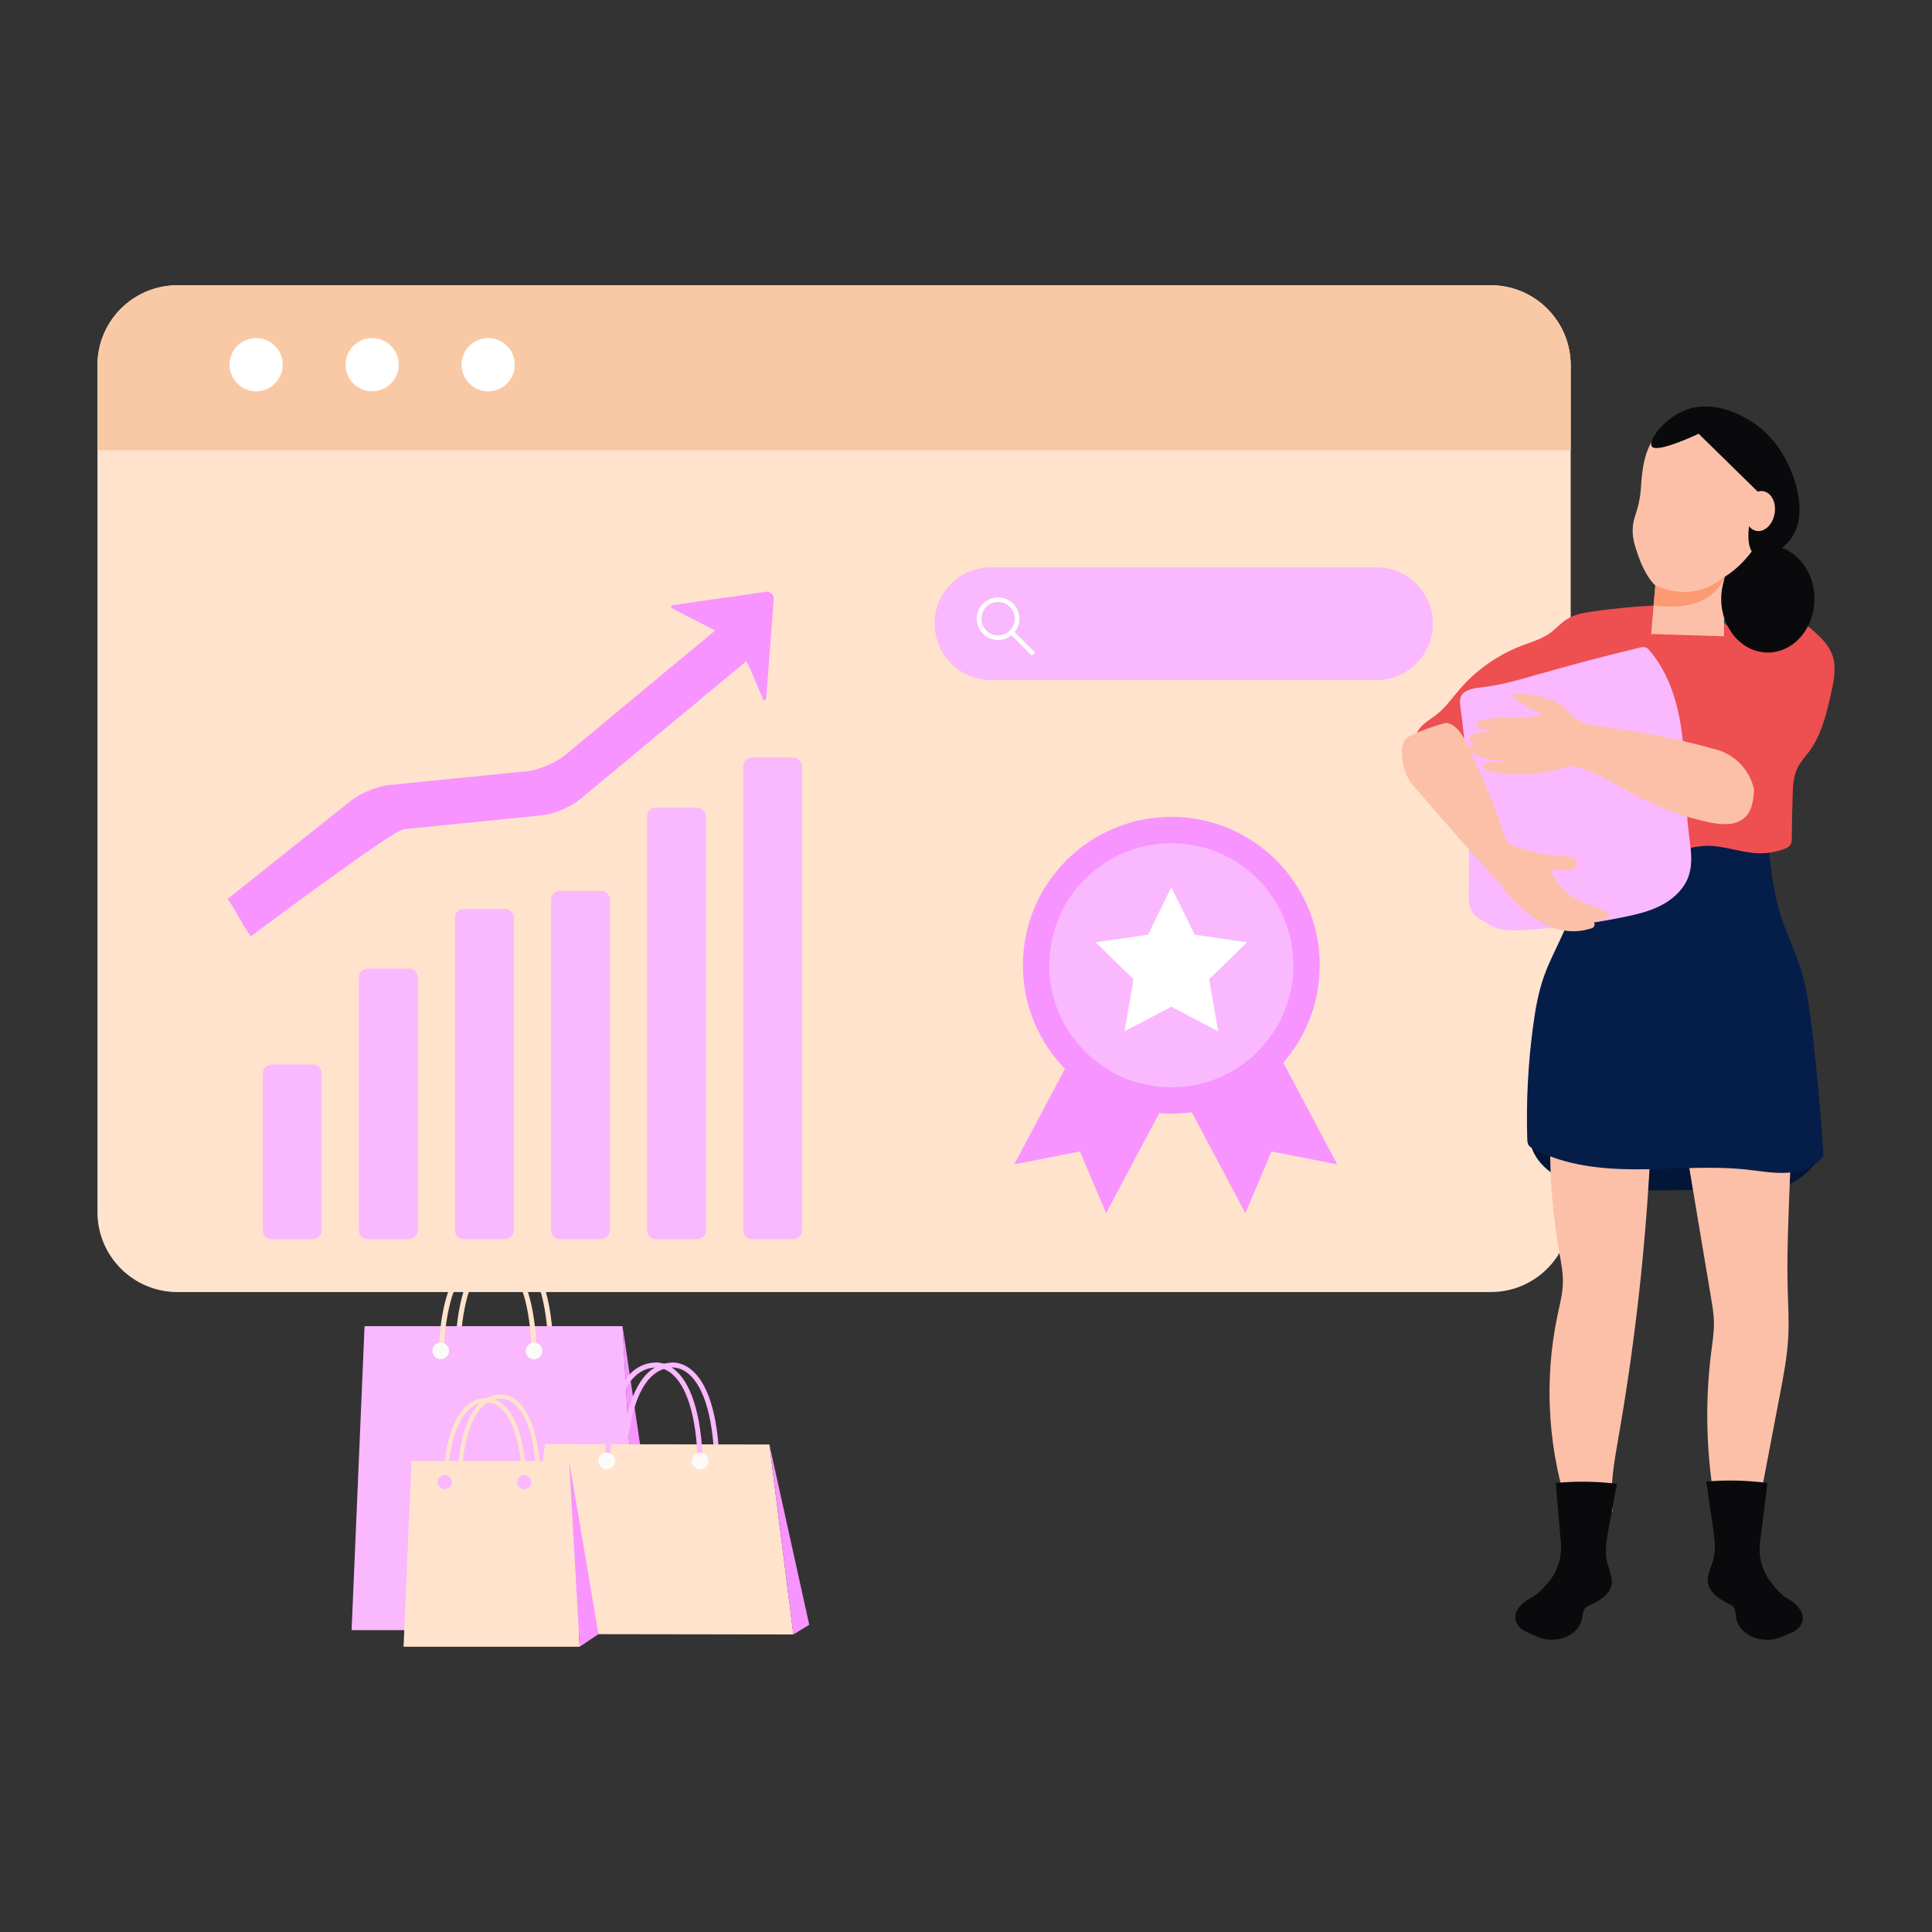 <?xml version="1.0" encoding="utf-8"?>
<svg xmlns="http://www.w3.org/2000/svg" enable-background="new 0 0 850 850" id="Layer_1" version="1.1" viewBox="0 0 850 850" x="0" y="0">
  <rect x="0" y="0" width="850" height="850" fill="#333333" stroke="none"/>
  <g>
    <g>
      <g>
        <path d="M691.04,160.7v372.55c0,19.45-15.76,35.21-35.21,35.21H78.07c-19.43,0-35.2-15.76-35.2-35.21V160.7&#xD;&#xA;				c0-19.43,15.76-35.2,35.2-35.2h577.76C675.27,125.5,691.04,141.27,691.04,160.7z" fill="#ffe3cc"/>
      </g>
      <g>
        <path d="M691.04,160.7v37.41H42.87V160.7c0-19.43,15.76-35.2,35.2-35.2h577.76&#xD;&#xA;				C675.27,125.5,691.04,141.27,691.04,160.7z" fill="#f9c9a5"/>
      </g>
      <g>
        <circle cx="112.69" cy="160.45" fill="#fff" r="11.7"/>
      </g>
      <g>
        <circle cx="163.73" cy="160.45" fill="#fff" r="11.7"/>
      </g>
      <g>
        <circle cx="214.77" cy="160.45" fill="#fff" r="11.7"/>
      </g>
      <g>
        <path d="M691.04,160.7v372.55c0,19.45-15.76,35.21-35.21,35.21H78.07c-19.43,0-35.2-15.76-35.2-35.21V160.7&#xD;&#xA;				c0-19.43,15.76-35.2,35.2-35.2h577.76C675.27,125.5,691.04,141.27,691.04,160.7z" fill="none"/>
      </g>
    </g>
    <g>
      <path d="M673.43,503.64c2.79,9.99,13.02,16.09,23.06,18.68c10.04,2.59,86.25,1.33,92.13-1.93&#xD;&#xA;			c5.87-3.26,13.06-9.83,12.68-16.53c-10.8,1.21-20.88,3.59-31.37,0.76c-12.03-3.24-23.33-9.06-35.57-11.41&#xD;&#xA;			c-16.42-3.15-33.31,0.12-49.7,3.39c-3.5,0.7-7.1,1.44-10.06,3.42L673.43,503.64z" fill="#031637"/>
    </g>
    <g>
      <path d="M682.81,484.5c-1.74,22.16-0.67,44.54,3.2,66.43c0.8,4.5,1.71,9.02,1.59,13.59&#xD;&#xA;			c-0.12,4.59-1.27,9.07-2.24,13.56c-6.43,29.92-4.29,61.64,6.08,90.43c6.15-0.22,12.26-1.47,18-3.7&#xD;&#xA;			c-1.28-10.94,0.8-21.96,2.69-32.81c8.22-47.13,13.14-94.84,14.71-142.66c0.02-0.72,0.04-1.48-0.29-2.12&#xD;&#xA;			c-0.5-0.97-1.62-1.4-2.65-1.76c-6.3-2.17-12.61-4.34-18.91-6.51L682.81,484.5z" fill="#fcc0a9"/>
    </g>
    <g>
      <path d="M740.46,497.35c4.13,24.66,8.26,49.33,12.39,73.99c0.56,3.36,1.13,6.73,1.21,10.14&#xD;&#xA;			c0.1,4.3-0.57,8.57-1.12,12.83c-2.94,22.86-2.31,46.18,1.87,68.85c0.23,1.27,0.54,2.65,1.55,3.46c0.94,0.76,2.25,0.82,3.45,0.81&#xD;&#xA;			c4.47-0.03,8.93-0.53,13.29-1.5c3.36-17.6,6.71-35.19,10.07-52.79c1.57-8.25,3.15-16.52,3.59-24.91&#xD;&#xA;			c0.38-7.23-0.08-14.48-0.27-21.71c-0.27-10.22,0-20.45,0.35-30.68c0.49-14.4,1.12-28.79,1.9-43.18&#xD;&#xA;			c-11.98-2.91-24.32-4.31-36.65-4.15L740.46,497.35z" fill="#fcc0a9"/>
    </g>
    <g>
      <path d="M684.47,652.45c8.94-0.87,17.97-0.75,26.89,0.37c-1.23,6.69-2.46,13.39-3.69,20.08&#xD;&#xA;			c-0.76,4.12-1.51,8.31-0.98,12.46c0.49,3.79,2.69,7.39,2.41,11.2c-0.5,6.72-10.46,9.73-11.32,10.49&#xD;&#xA;			c-1.47,1.31-1.41,3.56-1.84,5.48c-1.12,4.97-6.24,8.26-11.32,8.75c-5.97,0.58-7.91-1.06-13.29-3.45&#xD;&#xA;			c-1.65-0.74-3.07-1.95-3.91-3.56c-2.67-5.14,2.47-9.43,7.02-11.78c1.9-0.98,4.81-3.84,7.37-7.08c3.71-4.7,5.42-10.68,4.91-16.65&#xD;&#xA;			L684.47,652.45z" fill="#0a0a0c"/>
    </g>
    <g>
      <path d="M777.58,652.46c-8.9-1.2-17.93-1.41-26.88-0.62c0.98,6.73,1.96,13.47,2.94,20.2&#xD;&#xA;			c0.6,4.14,1.21,8.36,0.52,12.49c-0.63,3.77-2.96,7.28-2.82,11.1c0.25,6.73,10.09,10.11,10.92,10.9c1.42,1.36,1.27,3.61,1.64,5.55&#xD;&#xA;			c0.94,5.01,5.93,8.48,10.98,9.16c5.95,0.8,7.95-0.77,13.4-2.96c1.68-0.67,3.14-1.84,4.04-3.41c2.86-5.04-2.12-9.51-6.58-12.03&#xD;&#xA;			c-1.87-1.05-4.66-4.02-7.1-7.35c-3.54-4.84-5.02-10.88-4.29-16.82L777.58,652.46z" fill="#0a0a0c"/>
    </g>
    <g>
      <path d="M778.03,372.73c1.22,10.56,2.47,21.21,5.79,31.3c2.35,7.12,5.7,13.88,8.04,21&#xD;&#xA;			c3.02,9.19,4.29,18.85,5.42,28.46c2.15,18.32,3.82,36.71,5,55.12c-3.64,4.74-9.8,6.93-15.75,7.34c-5.96,0.41-11.9-0.71-17.84-1.36&#xD;&#xA;			c-15.9-1.75-31.96-0.16-47.96-0.13c-16,0.03-32.51-1.65-46.56-9.31c-0.54-0.3-1.09-0.61-1.48-1.09c-0.66-0.82-0.73-1.95-0.76-3&#xD;&#xA;			c-0.51-16.53,0.35-33.09,2.55-49.48c1-7.48,2.3-14.96,4.82-22.07c2.32-6.56,5.64-12.7,8.48-19.05&#xD;&#xA;			c6.27-14.02,10.14-28.97,13.99-43.83c22.58-0.02,45.15-0.04,67.73-0.05c1.63,0,3.36,0.02,4.75,0.89c1.39,0.86,2.19,2.88,1.19,4.18&#xD;&#xA;			L778.03,372.73z" fill="#041e49"/>
    </g>
    <g>
      <path d="M732.89,266.19c-10.82,0.37-21.61,1.33-32.32,2.87c-3.78,0.54-7.65,1.2-10.91,3.18&#xD;&#xA;			c-2.86,1.73-5.06,4.37-7.77,6.32c-3.7,2.65-8.19,3.9-12.44,5.53c-10.53,4.05-20.03,10.75-27.39,19.3c-3.18,3.7-6,7.77-9.82,10.82&#xD;&#xA;			c-2.91,2.32-6.44,4.1-8.36,7.29c-2.19,3.64-1.77,8.22-1.27,12.43c0.74,6.3,1.83,13.27,6.77,17.25c4.53,3.66,11.24,3.8,15.58,7.69&#xD;&#xA;			c1.86,1.67,3.16,3.94,5.2,5.39c1.62,1.16,3.57,1.72,5.49,2.25c7.82,2.2,15.64,4.39,23.46,6.59c2.66,0.75,5.33,1.49,8.07,1.79&#xD;&#xA;			c3.55,0.38,7.13-0.03,10.7-0.21c13.32-0.69,26.8,1.64,39.96-0.53c4.33-0.71,8.6-1.91,12.98-2.01c7.65-0.17,15.04,3.02,22.69,3.27&#xD;&#xA;			c3.98,0.13,7.99-0.55,11.71-2c0.94-0.36,1.91-0.82,2.48-1.66c0.59-0.88,0.62-2,0.62-3.06c0.05-6.38,0.18-12.76,0.39-19.14&#xD;&#xA;			c0.13-3.92,0.31-7.96,2.01-11.5c1.36-2.84,3.59-5.14,5.44-7.68c5.21-7.16,7.31-16.06,9.3-24.69c1.37-5.99,2.72-12.42,0.45-18.12&#xD;&#xA;			c-1.58-3.98-4.75-7.09-7.98-9.91c-4.34-3.78-9.01-7.28-14.33-9.47c-11.05-4.55-23.55-2.99-35.39-1.36L732.89,266.19z" fill="#ee4f51"/>
    </g>
    <g>
      <path d="M651.13,404.39c-3.07-1.77-4.95-5.05-4.92-8.59c0.28-28.32,0.3-56.73-3.7-84.76&#xD;&#xA;			c-0.19-1.36-0.39-2.77,0.03-4.07c1.12-3.47,5.6-4.18,9.23-4.57c8.53-0.92,16.81-3.39,25.06-5.75c14.8-4.24,29.7-8.15,44.67-11.74&#xD;&#xA;			c0.83-0.2,1.72-0.4,2.53-0.1c0.67,0.24,1.18,0.8,1.65,1.34c9.14,10.61,13.02,24.81,14.58,38.72c1.56,13.92,1.06,28.01,2.77,41.91&#xD;&#xA;			c0.76,6.17,1.93,12.59-0.05,18.49c-1.89,5.64-6.51,10.04-11.76,12.85c-5.24,2.8-11.12,4.19-16.94,5.37&#xD;&#xA;			c-14.6,2.97-29.42,4.87-44.3,5.7c-4.42,0.25-9.03,0.36-13.06-1.46L651.13,404.39z" fill="#fab8ff"/>
    </g>
    <g>
      <path d="M758.25,273.91c1.13,1.04,2.5,1.8,3.98,2.2c0.38,0.1,0.84-0.13,0.93-0.53c0.09-0.4-0.12-0.82-0.53-0.93&#xD;&#xA;			c-0.32-0.09-0.64-0.19-0.95-0.31c-0.04-0.02-0.08-0.03-0.11-0.05c-0.09-0.03,0.12,0.05-0.02-0.01c-0.07-0.03-0.15-0.07-0.22-0.1&#xD;&#xA;			c-0.16-0.07-0.31-0.15-0.46-0.24c-0.29-0.16-0.58-0.34-0.85-0.54c-0.07-0.05-0.13-0.1-0.2-0.14c0.05,0.04,0.07,0.06,0.01,0.01&#xD;&#xA;			c-0.03-0.03-0.06-0.05-0.09-0.08c-0.14-0.12-0.28-0.24-0.41-0.36c-0.29-0.27-0.78-0.31-1.07,0&#xD;&#xA;			C757.98,273.14,757.94,273.63,758.25,273.91L758.25,273.91z" fill="#1c4b5f"/>
    </g>
    <g>
      <path d="M759.07,269.59c1.22,0.12,2.43,0.23,3.65,0.35c0.39,0.04,0.77-0.37,0.75-0.75&#xD;&#xA;			c-0.02-0.44-0.33-0.71-0.75-0.75c-1.22-0.12-2.43-0.23-3.65-0.35c-0.39-0.04-0.77,0.37-0.75,0.75&#xD;&#xA;			C758.33,269.27,758.64,269.55,759.07,269.59L759.07,269.59z" fill="#1c4b5f"/>
    </g>
    <g>
      <path d="M765.81,271.64c2.95,0.23,5.89,0.45,8.84,0.68c2.53,0.19,5.25,0.22,7.47,1.58c0.83,0.51,1.59-0.79,0.76-1.3&#xD;&#xA;			c-2.32-1.43-5.09-1.55-7.74-1.75c-3.11-0.24-6.22-0.48-9.33-0.71C764.84,270.05,764.84,271.56,765.81,271.64L765.81,271.64z" fill="#1c4b5f"/>
    </g>
    <g>
      <path d="M771.73,347.47c-1.8-8.47-8.11-15.29-16.45-17.64c-16.41-4.62-33.16-8-50.07-10.12&#xD;&#xA;			c-3.7-0.46-7.55-0.91-10.69-2.92c-2.33-1.49-4.08-3.72-6.21-5.47c-5.77-4.75-13.73-5.62-21.14-6.37c-0.4-0.04-0.81,0.04-1.12,0.29&#xD;&#xA;			c-1.13,0.89,0.26,2.47,1.48,3.11c2.6,1.35,8.24,4.84,10.84,6.19c-8.26,2.45-19.74-0.33-27.56,2.7c-1.76,0.68-1.51,3.29,0.35,3.61&#xD;&#xA;			c3.61,0.63,7.27,0.95,10.94,0.93c-4.75-0.34-9.56,0.11-14.17,1.32c-1.9,0.5-1.85,3.2,0.06,3.67c3.32,0.81,10.3,1.99,13.71,1.93&#xD;&#xA;			c-3.41-1.09-10.68-1.96-14.14-1.09c-1.64,0.41-1.93,2.66-0.45,3.47c4.59,2.52,9.9,3.73,15.13,3.38c-1.81,1.03-4.06,0.53-6.15,0.63&#xD;&#xA;			c-0.74,0.04-1.54,0.24-2.23,0.58c-1.61,0.78-1.31,3.18,0.44,3.55c10.59,2.21,21.71,1.86,32.13-1.05c1.66-0.46,3.34-1,5.07-1.01&#xD;&#xA;			c1.64-0.01,3.24,0.45,4.79,0.98c8.99,3.07,16.96,8.47,25.39,12.84c9.53,4.94,19.73,8.58,30.23,10.79&#xD;&#xA;			c5.54,1.17,12.11,1.64,16.06-2.4C770.96,356.33,771.43,351.72,771.73,347.47L771.73,347.47z" fill="#fcc0a9"/>
    </g>
    <g>
      <path d="M655.45,383.95c2.07,1.8,3.74,4.01,5.45,6.15c4.32,5.42,9.06,10.62,14.89,14.38&#xD;&#xA;			c5.82,3.76,12.86,5.99,19.73,5.01c1.6-0.23,3.17-0.63,4.73-1.07c1.09-0.31,1.62-1.54,1.09-2.55l-0.14-0.27&#xD;&#xA;			c1.93-0.06,3.85-0.6,5.52-1.57c0.64-0.37,1.3-0.88,1.04-1.83c-0.15-0.54-0.57-0.97-1.09-1.21c-4.39-1.97-9.14-3.13-13.32-5.5&#xD;&#xA;			c-4.91-2.79-8.87-7.23-11.07-12.43c3.15-1.29,6.9,0.97,10.06-1.08c1.21-0.79,1.76-2.37,1.07-3.64c-0.73-1.35-2.42-1.47-3.88-1.52&#xD;&#xA;			c-7.29-0.25-14.55-1.57-21.45-3.92c-1.6-0.54-3.19-1.15-4.58-2.11c-1.31-0.91-8.06-23.12-12.81-31.85&#xD;&#xA;			c-3.53-6.49-6.88-19.79-14.19-20.85c-1.34-0.19-14.87,4.43-17.64,6.61c-4.33,3.42-1.31,16.12,2.31,20.29&#xD;&#xA;			C631.95,357.41,653.92,382.62,655.45,383.95z" fill="#fcc0a9"/>
    </g>
    <g>
      <polyline fill="#fcc0a9" points="729.39 244.94 726.44 278.94 758.5 279.93 758.5 242.57"/>
    </g>
    <g>
      <ellipse cx="777.77" cy="263.51" fill="#0a0a0c" rx="20.51" ry="23.58"/>
    </g>
    <g>
      <path d="M718.48,230.81c-0.68,5.06,0.65,8.96,2.37,13.95c0.3,0.89,4.03,11.46,9.42,14.21&#xD;&#xA;			c1.9,0.97,3.92,1.39,3.92,1.39c1.37,0.29,2.71,0.36,4.08,0.3c1.63-0.07,14.46-1.46,24.71-9.89&#xD;&#xA;			c12.71-10.44,25.38-34.89,14.47-52.06c-6.73-10.59-19.33-13.54-24.37-14.41c-0.55-0.07-1.18-0.14-1.89-0.19&#xD;&#xA;			c0,0-2.71-0.21-5.25-0.05c-9.23,0.6-14.74,5-14.74,5c-5.32,4.24-7.38,10.92-8.31,16.36c-0.18,1.05-0.32,2.06-0.42,2.99&#xD;&#xA;			c-0.13,1.06-0.21,2.02-0.29,2.86c-0.23,2.49-0.15,4.14-0.75,7.73C720.38,225.39,719.02,226.81,718.48,230.81z" fill="#fcc0a9"/>
    </g>
    <g>
      <path d="M783.12,197.89c6.71,10.12,13.08,28.75,4.29,39.79c-3.9,4.9-11.24,8.87-15.09,6.59&#xD;&#xA;			c-4.46-2.64-4.11-13.57,1.04-27.93c-8.67-8.5-17.35-17-26.02-25.5c-17.57,8.04-20.1,6.35-20.64,5.55&#xD;&#xA;			c-1.71-2.52,5.39-12.55,15.27-16.13c13.11-4.76,26.16,3.62,28.91,5.38C772.72,186.82,778.31,190.64,783.12,197.89z" fill="#0a0a0c"/>
    </g>
    <g>
      <path d="M780.76,225.92c-0.8,4.83-4.34,8.26-7.91,7.67c-3.56-0.59-5.8-4.99-5-9.82c0.8-4.83,4.34-8.26,7.91-7.67&#xD;&#xA;			C779.33,216.7,781.57,221.09,780.76,225.92z" fill="#fcc0a9"/>
    </g>
    <g>
      <path d="M728.29,257.57l-0.77,8.85c18.39,2.28,27.09-3.5,31.55-12.82C750.23,260.83,740.08,262.61,728.29,257.57z" fill="#fc9a73"/>
    </g>
    <g>
      <g>
        <path d="M141.5,472.14v69.25c0,2.09-1.71,3.8-3.8,3.8h-18.26c-2.09,0-3.8-1.71-3.8-3.8v-69.25&#xD;&#xA;				c0-2.09,1.71-3.8,3.8-3.8h18.26C139.79,468.34,141.5,470.05,141.5,472.14z" fill="#fab8ff"/>
      </g>
      <g>
        <path d="M183.77,429.94v111.45c0,2.09-1.71,3.8-3.8,3.8H161.7c-2.09,0-3.8-1.71-3.8-3.8V429.94&#xD;&#xA;				c0-2.09,1.71-3.8,3.8-3.8h18.26C182.06,426.14,183.77,427.85,183.77,429.94z" fill="#fab8ff"/>
      </g>
      <g>
        <path d="M226.04,403.72v137.67c0,2.09-1.71,3.8-3.8,3.8h-18.26c-2.09,0-3.8-1.71-3.8-3.8V403.72&#xD;&#xA;				c0-2.09,1.71-3.8,3.8-3.8h18.26C224.32,399.92,226.04,401.63,226.04,403.72z" fill="#fab8ff"/>
      </g>
      <g>
        <path d="M268.3,395.73v145.66c0,2.09-1.71,3.8-3.8,3.8h-18.26c-2.09,0-3.8-1.71-3.8-3.8V395.73&#xD;&#xA;				c0-2.09,1.71-3.8,3.8-3.8h18.26C266.59,391.93,268.3,393.64,268.3,395.73z" fill="#fab8ff"/>
      </g>
      <g>
        <path d="M310.57,359.17v182.22c0,2.09-1.71,3.8-3.8,3.8H288.5c-2.09,0-3.8-1.71-3.8-3.8V359.17&#xD;&#xA;				c0-2.09,1.71-3.81,3.8-3.81h18.26C308.85,355.37,310.57,357.08,310.57,359.17z" fill="#fab8ff"/>
      </g>
      <g>
        <path d="M352.84,337.1v204.29c0,2.09-1.71,3.8-3.8,3.8h-18.26c-2.09,0-3.8-1.71-3.8-3.8V337.1&#xD;&#xA;				c0-2.09,1.71-3.8,3.8-3.8h18.26C351.12,333.3,352.84,335.01,352.84,337.1z" fill="#fab8ff"/>
      </g>
      <g>
        <path d="M340.4,263.76l-3.23,42.61c-0.13,1.66-0.73,2.11-1.45,1.3l0-0.01l-5.67-13.4l0,0l-1.71-3.35l-73.19,60.78&#xD;&#xA;				c-4.03,3.34-11.58,6.51-16.78,7.03l-60.7,6.1c-5.21,0.52-66.41,46.58-67.16,47c-0.07,0.04-0.15,0.05-0.25,0.03&#xD;&#xA;				c-0.99-1.3-2.11-3.01-3.2-4.92l-1.89-3.3c-2.59-4.54-4.87-8.16-5.05-8.05c-0.18,0.11,2.98-2.44,7.07-5.7l47.2-37.6&#xD;&#xA;				c4.08-3.27,11.68-6.38,16.89-6.9l60.5-6.08c5.21-0.52,12.76-3.68,16.78-7.03l66.09-54.88l-3.55-1.82l-14.58-7.46&#xD;&#xA;				c-1.32-0.68-1.61-1.33-0.92-1.71c0.28-0.16,0.73-0.27,1.33-0.31l40.61-5.81h0.02C339.3,260.43,340.54,261.89,340.4,263.76z" fill="#f794ff"/>
      </g>
    </g>
    <g>
      <g>
        <polygon fill="#f794ff" points="588.35 512.29 559.42 506.59 547.92 533.75 508.97 460.36 549.4 438.9"/>
      </g>
      <g>
        <polygon fill="#f794ff" points="446.21 512.29 475.14 506.59 486.64 533.75 525.6 460.36 485.17 438.9"/>
      </g>
      <g>
        <path d="M580.64,424.68c0,36.06-29.23,65.3-65.3,65.3s-65.3-29.23-65.3-65.3c0-36.06,29.24-65.3,65.3-65.3&#xD;&#xA;				S580.64,388.61,580.64,424.68z" fill="#f794ff"/>
      </g>
      <g>
        <path d="M569.06,424.68c0,29.67-24.05,53.71-53.71,53.71s-53.71-24.05-53.71-53.71c0-29.66,24.05-53.71,53.71-53.71&#xD;&#xA;				S569.06,395.01,569.06,424.68z" fill="#fab8ff"/>
      </g>
      <g>
        <polygon fill="#fff" points="515.34 390.36 525.64 411.23 548.66 414.57 532 430.81 535.93 453.74 515.34 442.91 494.75 453.74 498.68 430.81 482.02 414.57 505.05 411.23"/>
      </g>
    </g>
    <g>
      <g>
        <path d="M605.61,299.19H435.99c-13.7,0-24.8-11.1-24.8-24.8v0c0-13.7,11.1-24.8,24.8-24.8h169.62&#xD;&#xA;				c13.7,0,24.8,11.1,24.8,24.8v0C630.41,288.08,619.31,299.19,605.61,299.19z" fill="#fab8ff"/>
      </g>
      <g>
        <g>
          <g>
            <path d="M439.11,281.56c-5.16,0-9.36-4.2-9.36-9.36s4.2-9.36,9.36-9.36s9.36,4.2,9.36,9.36&#xD;&#xA;						S444.27,281.56,439.11,281.56z M439.11,264.85c-4.06,0-7.36,3.3-7.36,7.36s3.3,7.36,7.36,7.36s7.36-3.3,7.36-7.36&#xD;&#xA;						S443.17,264.85,439.11,264.85z" fill="#fff"/>
          </g>
        </g>
        <g>
          <g>
            <rect fill="#fff" height="13.69" transform="rotate(-45.001 449.865 282.956)" width="2" x="448.86" y="276.1"/>
          </g>
        </g>
      </g>
    </g>
    <g>
      <g>
        <g>
          <path d="M305.5,677.25c-0.02,13.36-8.8,24.18-19.61,24.16c-10.82-0.01-19.57-10.86-19.55-24.22&#xD;&#xA;					c0.02-13.36,8.81-24.18,19.62-24.16C296.77,653.04,305.53,663.89,305.5,677.25z" fill="#ba4e41"/>
        </g>
      </g>
      <g>
        <g>
          <g>
            <g>
              <path d="M241.18,591.07c-1.06-24.1-6.99-33.58-11.76-37.29c-3.95-3.07-7.35-2.41-7.38-2.4&#xD;&#xA;							c-18.72,1.37-19.35,39.21-19.35,39.59l-2.19-0.02c0.02-1.64,0.67-40.24,21.24-41.74c0.03-0.01,4.29-0.85,9.04,2.84&#xD;&#xA;							c5.13,3.99,11.49,13.99,12.6,38.94L241.18,591.07z" fill="#ffe3cc"/>
            </g>
          </g>
        </g>
        <g>
          <g>
            <g>
              <path d="M204.9,592.44c-0.01,2.02-1.65,3.66-3.68,3.66c-2.02-0.01-3.66-1.65-3.65-3.68&#xD;&#xA;							c0-2.01,1.64-3.65,3.67-3.65C203.25,588.77,204.9,590.4,204.9,592.44z" fill="#fcfbf8"/>
            </g>
          </g>
        </g>
        <g>
          <g>
            <g>
              <path d="M245.94,592.49c-0.01,2.02-1.64,3.66-3.67,3.66c-2.02,0-3.66-1.65-3.66-3.66c0-2.03,1.64-3.67,3.67-3.66&#xD;&#xA;							C244.31,588.83,245.95,590.47,245.94,592.49z" fill="#fcfbf8"/>
            </g>
          </g>
        </g>
      </g>
      <g>
        <g>
          <polygon fill="#fab8ff" points="281.48 717.2 154.69 717.2 160.39 583.46 273.89 583.46"/>
        </g>
      </g>
      <g>
        <g>
          <g>
            <g>
              <path d="M233.85,592.96c-1.06-24.1-6.99-33.58-11.75-37.3c-3.96-3.06-7.36-2.4-7.38-2.4&#xD;&#xA;							c-18.71,1.37-19.35,39.22-19.36,39.6l-2.19-0.02c0.01-1.65,0.66-40.26,21.24-41.75c0.04-0.01,4.29-0.85,9.04,2.84&#xD;&#xA;							c5.13,3.99,11.49,13.99,12.61,38.93L233.85,592.96z" fill="#ffe3cc"/>
            </g>
          </g>
        </g>
        <g>
          <g>
            <g>
              <path d="M197.56,594.32c-0.01,2.02-1.65,3.66-3.67,3.66c-2.02-0.01-3.67-1.65-3.66-3.67&#xD;&#xA;							c0.01-2.02,1.64-3.66,3.67-3.66C195.93,590.65,197.56,592.3,197.56,594.32z" fill="#fcfbf8"/>
            </g>
          </g>
        </g>
        <g>
          <g>
            <g>
              <path d="M238.62,594.39c-0.01,2.02-1.64,3.66-3.67,3.65c-2.02,0-3.67-1.64-3.66-3.66c0-2.02,1.65-3.67,3.68-3.66&#xD;&#xA;							C236.98,590.71,238.62,592.36,238.62,594.39z" fill="#fcfbf8"/>
            </g>
          </g>
        </g>
      </g>
      <g>
        <g>
          <polygon fill="#f794ff" points="273.89 583.46 291.77 703.86 281.48 717.2"/>
        </g>
      </g>
      <g>
        <g>
          <g>
            <g>
              <path d="M314.26,641.4c-1.07-24.1-6.99-33.59-11.76-37.3c-3.96-3.06-7.35-2.4-7.38-2.39&#xD;&#xA;							c-18.72,1.36-19.35,39.21-19.35,39.59l-2.19-0.03c0.01-1.64,0.67-40.24,21.24-41.73c0.03-0.02,4.29-0.86,9.04,2.84&#xD;&#xA;							c5.13,3.98,11.49,13.98,12.6,38.93L314.26,641.4z" fill="#fab8ff"/>
            </g>
          </g>
        </g>
        <g>
          <g>
            <g>
              <path d="M277.97,642.76c0,2.02-1.65,3.66-3.68,3.66c-2.02,0-3.66-1.65-3.66-3.67c0-2.02,1.64-3.66,3.67-3.66&#xD;&#xA;							C276.33,639.09,277.97,640.73,277.97,642.76z" fill="#fcfbf8"/>
            </g>
          </g>
        </g>
        <g>
          <g>
            <g>
              <path d="M319.02,642.82c-0.01,2.02-1.64,3.66-3.67,3.66c-2.02,0-3.66-1.65-3.65-3.67c0-2.02,1.64-3.67,3.67-3.66&#xD;&#xA;							C317.39,639.15,319.03,640.8,319.02,642.82z" fill="#fcfbf8"/>
            </g>
          </g>
        </g>
      </g>
      <g>
        <g>
          <polygon fill="#ffe3cc" points="349.06 719.1 230.67 718.92 239.7 635.36 338.5 635.51"/>
        </g>
      </g>
      <g>
        <g>
          <g>
            <g>
              <path d="M306.93,641.39c-1.06-24.1-6.99-33.58-11.75-37.29c-3.96-3.07-7.36-2.41-7.38-2.41&#xD;&#xA;							c-18.71,1.37-19.35,39.22-19.36,39.6l-2.19-0.02c0.01-1.65,0.66-40.25,21.23-41.75c0.04-0.01,4.3-0.85,9.05,2.84&#xD;&#xA;							c5.13,3.99,11.49,13.99,12.61,38.93L306.93,641.39z" fill="#fab8ff"/>
            </g>
          </g>
        </g>
        <g>
          <g>
            <g>
              <path d="M270.64,642.75c0,2.02-1.64,3.66-3.67,3.66c-2.02-0.01-3.67-1.65-3.67-3.67&#xD;&#xA;							c0.01-2.02,1.64-3.66,3.68-3.66C269,639.07,270.64,640.72,270.64,642.75z" fill="#fcfbf8"/>
            </g>
          </g>
        </g>
        <g>
          <g>
            <g>
              <path d="M311.7,642.81c-0.01,2.02-1.65,3.66-3.68,3.66c-2.02-0.01-3.67-1.65-3.66-3.67&#xD;&#xA;							c0-2.02,1.64-3.67,3.67-3.66C310.06,639.14,311.7,640.79,311.7,642.81z" fill="#fcfbf8"/>
            </g>
          </g>
        </g>
      </g>
      <g>
        <g>
          <polygon fill="#f794ff" points="338.5 635.51 356.04 714.84 349.06 719.1"/>
        </g>
      </g>
      <g>
        <g>
          <g>
            <g>
              <g>
                <path d="M236,649.27c-0.9-20.56-5.96-28.65-10.03-31.82c-3.37-2.61-6.27-2.06-6.3-2.04&#xD;&#xA;								c-15.97,1.17-16.5,33.46-16.51,33.79l-1.87-0.03c0.02-1.39,0.58-34.33,18.13-35.61c0.03-0.01,3.66-0.73,7.71,2.42&#xD;&#xA;								c4.38,3.4,9.81,11.94,10.75,33.22L236,649.27z" fill="#ffe3cc"/>
              </g>
            </g>
          </g>
          <g>
            <g>
              <g>
                <path d="M205.04,650.43c0,1.72-1.4,3.13-3.14,3.13c-1.72-0.01-3.13-1.41-3.12-3.14c0-1.72,1.4-3.13,3.13-3.13&#xD;&#xA;								C203.64,647.31,205.04,648.7,205.04,650.43z" fill="#fcfbf8"/>
              </g>
            </g>
          </g>
          <g>
            <g>
              <g>
                <path d="M240.07,650.49c0,1.72-1.4,3.13-3.13,3.12c-1.72,0-3.13-1.4-3.12-3.13c0-1.72,1.41-3.13,3.14-3.12&#xD;&#xA;								C238.68,647.36,240.07,648.75,240.07,650.49z" fill="#fcfbf8"/>
              </g>
            </g>
          </g>
        </g>
        <g>
          <g>
            <polygon fill="#ffe3cc" points="255.04 724.5 177.55 724.5 181.04 642.77 250.4 642.77"/>
          </g>
        </g>
        <g>
          <g>
            <g>
              <g>
                <path d="M229.75,650.88c-0.91-20.57-5.96-28.66-10.03-31.82c-3.38-2.62-6.28-2.06-6.31-2.05&#xD;&#xA;								c-15.97,1.17-16.5,33.46-16.51,33.78l-1.87-0.02c0.01-1.4,0.57-34.34,18.11-35.62c0.04-0.01,3.67-0.72,7.72,2.42&#xD;&#xA;								c4.38,3.4,9.81,11.94,10.75,33.22L229.75,650.88z" fill="#ffe3cc"/>
              </g>
            </g>
          </g>
          <g>
            <g>
              <path d="M198.79,652.04c-0.01,1.73-1.4,3.13-3.13,3.13c-1.73-0.01-3.13-1.4-3.13-3.14&#xD;&#xA;							c0.01-1.72,1.4-3.13,3.13-3.12C197.39,648.91,198.79,650.31,198.79,652.04z" fill="#fab8ff"/>
            </g>
          </g>
          <g>
            <g>
              <g>
                <path d="M233.81,652.1c-0.01,1.72-1.4,3.12-3.13,3.12c-1.72,0-3.13-1.4-3.13-3.13c0-1.73,1.41-3.14,3.14-3.13&#xD;&#xA;								C232.42,648.97,233.81,650.37,233.81,652.1z" fill="#fab8ff"/>
              </g>
            </g>
          </g>
        </g>
      </g>
      <g>
        <g>
          <polygon fill="#f794ff" points="250.4 642.77 263.3 718.96 255.04 724.5"/>
        </g>
      </g>
    </g>
  </g>
</svg>